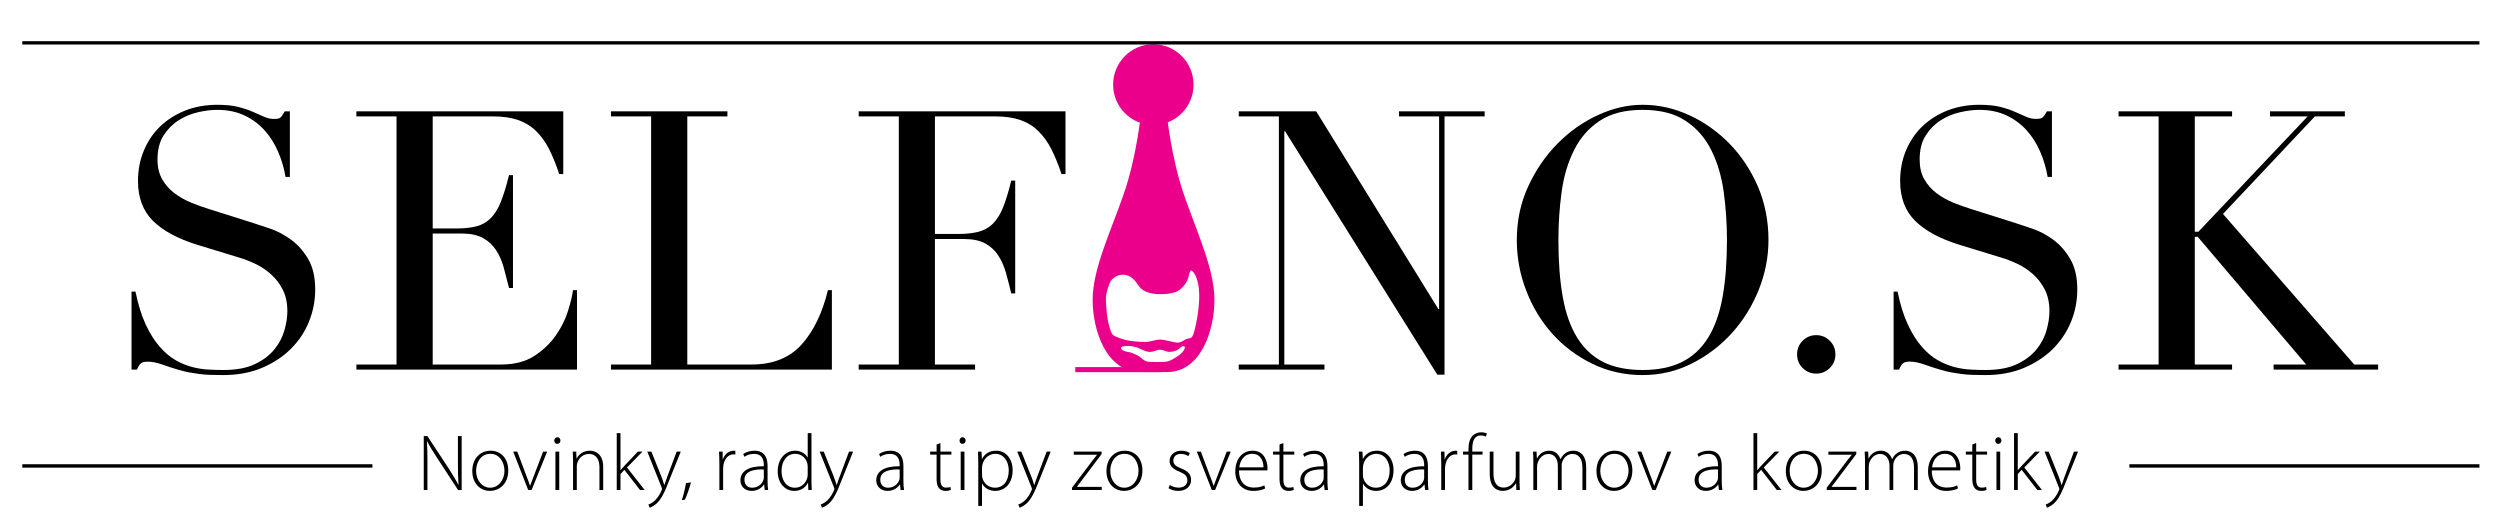 <svg xmlns="http://www.w3.org/2000/svg" viewBox="0 0 360 75" width="360" height="75">
	<style>
		tspan { white-space:pre }
		.shp0 { fill: #000000 } 
		.shp1 { fill: #eb008c } 
	</style>
	<g id="Layer">
		<path id="Layer" class="shp0" d="M18.94 41.99L19.51 41.99C19.89 43.87 20.39 45.46 20.99 46.75C21.6 48.04 22.27 49.1 23 49.93C23.73 50.77 24.49 51.41 25.29 51.87C26.09 52.32 26.89 52.65 27.71 52.86C28.53 53.07 29.31 53.19 30.05 53.22C30.8 53.26 31.5 53.28 32.16 53.28C34 53.28 35.51 53 36.69 52.44C37.87 51.88 38.81 51.18 39.5 50.32C40.2 49.47 40.68 48.55 40.96 47.56C41.24 46.56 41.38 45.65 41.38 44.81C41.38 43.59 41.15 42.55 40.7 41.68C40.25 40.81 39.68 40.07 38.98 39.46C38.29 38.85 37.53 38.35 36.72 37.97C35.9 37.59 35.13 37.29 34.4 37.08L28.41 35.25C25.6 34.38 23.47 33.23 22.03 31.81C20.59 30.38 19.87 28.46 19.87 26.06C19.87 24.49 20.15 23.04 20.71 21.7C21.26 20.36 22.04 19.2 23.05 18.22C24.06 17.25 25.26 16.48 26.67 15.92C28.07 15.37 29.61 15.09 31.28 15.09C32.49 15.09 33.51 15.19 34.32 15.4C35.14 15.61 35.84 15.85 36.43 16.11C37.02 16.37 37.55 16.6 38.02 16.81C38.49 17.02 38.97 17.13 39.45 17.13C39.9 17.13 40.21 17.07 40.36 16.94C40.52 16.82 40.74 16.52 41.01 16.03L41.74 16.03L41.74 25.48L41.12 25.48C40.91 24.23 40.55 23.02 40.05 21.85C39.55 20.69 38.9 19.66 38.1 18.77C37.3 17.88 36.34 17.17 35.21 16.63C34.08 16.09 32.77 15.82 31.28 15.82C30.44 15.82 29.52 15.93 28.52 16.16C27.51 16.39 26.57 16.78 25.71 17.33C24.84 17.89 24.12 18.62 23.54 19.53C22.97 20.43 22.68 21.58 22.68 22.98C22.68 24.09 22.91 25.04 23.36 25.82C23.81 26.61 24.39 27.27 25.11 27.81C25.82 28.35 26.62 28.8 27.5 29.17C28.39 29.53 29.28 29.86 30.18 30.13L36.48 32.12C37.14 32.33 37.98 32.61 38.98 32.95C39.99 33.3 40.97 33.83 41.92 34.52C42.88 35.22 43.69 36.14 44.37 37.29C45.05 38.44 45.39 39.9 45.39 41.68C45.39 43.32 45.08 44.87 44.48 46.35C43.87 47.84 42.99 49.14 41.85 50.27C40.7 51.4 39.31 52.31 37.68 52.99C36.05 53.67 34.21 54.01 32.16 54.01C31.43 54.01 30.79 54 30.24 53.98C29.68 53.96 29.16 53.92 28.67 53.85C28.19 53.78 27.7 53.7 27.21 53.62C26.73 53.53 26.19 53.4 25.6 53.22C24.91 53.02 24.16 52.77 23.36 52.49C22.56 52.21 21.87 52.08 21.28 52.08C20.76 52.08 20.4 52.18 20.21 52.39C20.02 52.6 19.86 52.88 19.72 53.22L18.94 53.22L18.94 41.99L18.94 41.99Z" />
		<path id="Layer" class="shp0" d="M51.32 52.49L57.1 52.49L57.1 16.76L51.32 16.76L51.32 16.03L81.11 16.03L81.11 25.07L80.53 25.07C80.08 23.71 79.6 22.52 79.08 21.49C78.56 20.46 77.93 19.59 77.2 18.88C76.47 18.16 75.6 17.63 74.6 17.28C73.59 16.93 72.38 16.76 70.95 16.76L62.31 16.76L62.31 32.9L65.69 32.9C66.84 32.9 67.81 32.8 68.61 32.59C69.41 32.38 70.09 31.99 70.67 31.41C71.24 30.84 71.73 30.06 72.12 29.06C72.52 28.07 72.91 26.79 73.3 25.22L73.87 25.22L73.87 41.47L73.3 41.47C73.05 40.46 72.8 39.49 72.54 38.54C72.28 37.6 71.92 36.77 71.45 36.04C70.98 35.31 70.35 34.72 69.57 34.29C68.79 33.85 67.78 33.63 66.53 33.63L62.31 33.63L62.31 52.49L72.15 52.49C74.06 52.49 75.65 52.08 76.92 51.27C78.18 50.45 79.21 49.47 80.01 48.34C80.81 47.21 81.4 46.03 81.78 44.81C82.17 43.59 82.41 42.59 82.51 41.78L83.09 41.78L83.09 53.22L51.32 53.22L51.32 52.49Z" />
		<path id="Layer" class="shp0" d="M87.98 52.49L93.76 52.49L93.76 16.76L87.98 16.76L87.98 16.03L104.75 16.03L104.75 16.76L98.97 16.76L98.97 52.49L108.23 52.49C111.29 52.49 113.68 51.54 115.42 49.62C117.15 47.7 118.42 45.09 119.22 41.78L119.79 41.78L119.79 53.22L87.98 53.22L87.98 52.49Z" />
		<path id="Layer" class="shp0" d="M123.65 52.49L129.43 52.49L129.43 16.76L123.65 16.76L123.65 16.03L153.43 16.03L153.43 25.07L152.86 25.07C152.41 23.71 151.92 22.52 151.4 21.49C150.88 20.46 150.25 19.59 149.52 18.88C148.8 18.16 147.93 17.63 146.92 17.28C145.91 16.93 144.7 16.76 143.28 16.76L134.63 16.76L134.63 33.69L138.02 33.69C139.16 33.69 140.13 33.58 140.93 33.37C141.73 33.16 142.42 32.77 142.99 32.2C143.56 31.62 144.05 30.84 144.45 29.85C144.85 28.85 145.24 27.57 145.62 26.01L146.19 26.01L146.19 42.25L145.62 42.25C145.38 41.24 145.13 40.27 144.87 39.33C144.6 38.39 144.24 37.55 143.77 36.82C143.3 36.09 142.68 35.51 141.9 35.07C141.12 34.64 140.1 34.42 138.85 34.42L134.63 34.42L134.63 52.49L140.41 52.49L140.41 53.22L123.65 53.22L123.65 52.49L123.65 52.49Z" />
	</g>
	<g id="Layer">
		<path id="Layer" class="shp0" d="M178.38 52.49L184.16 52.49L184.16 16.76L178.38 16.76L178.38 16.03L189.53 16.03L207.12 44.5L207.23 44.5L207.23 16.76L201.45 16.76L201.45 16.03L213.79 16.03L213.79 16.76L208.01 16.76L208.01 53.95L206.97 53.95L185.05 18.9L184.94 18.9L184.94 52.49L190.72 52.49L190.72 53.22L178.38 53.22L178.38 52.49L178.38 52.49Z" />
		<path id="Layer" fill-rule="evenodd" class="shp0" d="M218.42 34.57C218.42 31.79 218.97 29.21 220.06 26.84C221.16 24.47 222.56 22.42 224.28 20.68C226 18.94 227.93 17.57 230.09 16.58C232.24 15.58 234.39 15.09 236.54 15.09C238.83 15.09 241.06 15.58 243.23 16.58C245.4 17.57 247.34 18.94 249.04 20.68C250.74 22.42 252.1 24.47 253.13 26.84C254.15 29.21 254.66 31.79 254.66 34.57C254.66 37.01 254.19 39.4 253.26 41.73C252.32 44.06 251.04 46.14 249.4 47.95C247.77 49.76 245.85 51.22 243.65 52.33C241.45 53.45 239.08 54.01 236.54 54.01C233.94 54.01 231.53 53.47 229.31 52.39C227.08 51.31 225.17 49.87 223.55 48.08C221.94 46.28 220.68 44.21 219.78 41.86C218.87 39.51 218.42 37.08 218.42 34.57ZM224.41 34.57C224.41 37.71 224.62 40.44 225.04 42.77C225.45 45.11 226.15 47.06 227.12 48.63C228.09 50.19 229.34 51.36 230.87 52.13C232.39 52.89 234.29 53.28 236.54 53.28C238.76 53.28 240.65 52.89 242.19 52.13C243.74 51.36 245 50.19 245.97 48.63C246.94 47.06 247.63 45.11 248.05 42.77C248.47 40.44 248.68 37.71 248.68 34.57C248.68 32.17 248.52 29.85 248.21 27.6C247.89 25.35 247.3 23.35 246.41 21.59C245.53 19.83 244.29 18.43 242.71 17.39C241.13 16.34 239.08 15.82 236.54 15.82C234.01 15.82 231.95 16.34 230.37 17.39C228.79 18.43 227.56 19.83 226.68 21.59C225.79 23.35 225.19 25.35 224.88 27.6C224.57 29.85 224.41 32.17 224.41 34.57Z" />
		<path id="Layer" class="shp0" d="M258.78 51.03C258.78 50.26 259.04 49.61 259.58 49.07C260.12 48.53 260.77 48.26 261.54 48.26C262.3 48.26 262.95 48.53 263.49 49.07C264.03 49.61 264.3 50.26 264.3 51.03C264.3 51.8 264.03 52.45 263.49 52.99C262.95 53.53 262.3 53.8 261.54 53.8C260.77 53.8 260.12 53.53 259.58 52.99C259.04 52.45 258.78 51.8 258.78 51.03Z" />
		<path id="Layer" class="shp0" d="M272.68 41.99L273.25 41.99C273.63 43.87 274.13 45.46 274.74 46.75C275.34 48.03 276.01 49.1 276.74 49.93C277.47 50.77 278.23 51.41 279.03 51.86C279.83 52.32 280.64 52.65 281.45 52.86C282.27 53.07 283.05 53.19 283.8 53.22C284.54 53.26 285.24 53.28 285.9 53.28C287.74 53.28 289.25 53 290.43 52.44C291.61 51.88 292.55 51.18 293.25 50.32C293.94 49.47 294.43 48.55 294.7 47.55C294.98 46.56 295.12 45.65 295.12 44.81C295.12 43.59 294.89 42.55 294.44 41.68C293.99 40.81 293.42 40.07 292.73 39.46C292.03 38.85 291.28 38.35 290.46 37.97C289.64 37.59 288.87 37.29 288.14 37.08L282.16 35.25C279.34 34.38 277.22 33.23 275.78 31.8C274.34 30.38 273.62 28.46 273.62 26.06C273.62 24.49 273.89 23.04 274.45 21.7C275 20.36 275.79 19.2 276.79 18.22C277.8 17.25 279 16.48 280.41 15.92C281.82 15.37 283.35 15.09 285.02 15.09C286.23 15.09 287.25 15.19 288.07 15.4C288.88 15.61 289.58 15.84 290.17 16.11C290.76 16.37 291.29 16.6 291.76 16.81C292.23 17.02 292.71 17.12 293.19 17.12C293.64 17.12 293.95 17.06 294.11 16.94C294.26 16.82 294.48 16.52 294.76 16.03L295.48 16.03L295.48 25.48L294.86 25.48C294.65 24.23 294.3 23.02 293.79 21.85C293.29 20.69 292.64 19.66 291.84 18.77C291.04 17.88 290.08 17.17 288.95 16.63C287.82 16.09 286.51 15.82 285.02 15.82C284.19 15.82 283.27 15.93 282.26 16.16C281.25 16.39 280.31 16.78 279.45 17.33C278.58 17.89 277.86 18.62 277.29 19.53C276.71 20.43 276.43 21.58 276.43 22.98C276.43 24.09 276.65 25.04 277.1 25.82C277.56 26.61 278.14 27.27 278.85 27.81C279.56 28.35 280.36 28.8 281.24 29.17C282.13 29.53 283.02 29.85 283.93 30.13L290.23 32.12C290.88 32.33 291.72 32.61 292.73 32.95C293.73 33.3 294.71 33.82 295.67 34.52C296.62 35.22 297.44 36.14 298.11 37.29C298.79 38.44 299.13 39.9 299.13 41.68C299.13 43.32 298.83 44.87 298.22 46.35C297.61 47.83 296.73 49.14 295.59 50.27C294.44 51.4 293.05 52.31 291.42 52.99C289.79 53.67 287.95 54.01 285.9 54.01C285.18 54.01 284.53 54 283.98 53.98C283.42 53.96 282.9 53.92 282.42 53.85C281.93 53.78 281.44 53.7 280.96 53.62C280.47 53.53 279.93 53.4 279.34 53.22C278.65 53.01 277.9 52.77 277.1 52.49C276.31 52.21 275.61 52.07 275.02 52.07C274.5 52.07 274.14 52.18 273.95 52.39C273.76 52.6 273.6 52.88 273.46 53.22L272.68 53.22L272.68 41.99L272.68 41.99Z" />
		<path id="Layer" class="shp0" d="M305.07 52.49L310.84 52.49L310.84 16.76L305.07 16.76L305.07 16.03L321.42 16.03L321.42 16.76L316.05 16.76L316.05 33.37L316.57 33.37L332.3 16.76L326.88 16.76L326.88 16.03L337.66 16.03L337.66 16.76L333.34 16.76L320.11 30.81L339.01 52.49L342.45 52.49L342.45 53.22L327.4 53.22L327.4 52.49L332.09 52.49L316.47 34.1L316.05 34.1L316.05 52.49L321.42 52.49L321.42 53.22L305.07 53.22L305.07 52.49L305.07 52.49Z" />
	</g>
	<path id="Layer" class="shp1" d="M154.84 52.86L167.18 52.86L167.18 53.59L154.84 53.59L154.84 52.86Z" />
	<g id="Layer">
		<path id="Layer" class="shp0" d="M61.02 70.56L61.02 62.79L61.54 62.79L64.56 67.38C65.18 68.35 65.63 69.08 66.01 69.83L66.03 69.81C65.95 68.76 65.94 67.88 65.94 66.65L65.94 62.79L66.48 62.79L66.48 70.56L65.96 70.56L63.01 66.04C62.43 65.14 61.9 64.32 61.5 63.53L61.48 63.54C61.54 64.5 61.55 65.34 61.55 66.63L61.55 70.56L61.02 70.56L61.02 70.56Z" />
		<path id="Layer" fill-rule="evenodd" class="shp0" d="M73.19 67.74C73.19 69.81 71.77 70.69 70.54 70.69C69.12 70.69 68.01 69.57 68.01 67.84C68.01 65.94 69.25 64.9 70.62 64.9C72.15 64.9 73.19 66.04 73.19 67.74ZM68.56 67.81C68.56 69.19 69.45 70.23 70.58 70.23C71.73 70.23 72.64 69.19 72.64 67.77C72.64 66.76 72.06 65.35 70.61 65.35C69.21 65.35 68.56 66.62 68.56 67.81Z" />
		<path id="Layer" class="shp0" d="M74.49 65.03L75.78 68.46C75.99 69.01 76.17 69.48 76.32 69.94L76.34 69.94C76.5 69.48 76.7 68.99 76.9 68.46L78.21 65.03L78.79 65.03L76.55 70.56L76.06 70.56L73.9 65.03L74.49 65.03Z" />
		<path id="Layer" class="shp0" d="M80.7 63.44C80.7 63.7 80.53 63.92 80.24 63.92C79.98 63.92 79.81 63.7 79.81 63.44C79.81 63.19 80.01 62.96 80.26 62.96C80.53 62.96 80.7 63.18 80.7 63.44ZM79.98 70.56L79.98 65.03L80.53 65.03L80.53 70.56L79.98 70.56L79.98 70.56Z" />
		<path id="Layer" class="shp0" d="M82.52 66.35C82.52 65.84 82.49 65.46 82.47 65.03L82.98 65.03L83.02 66.03L83.04 66.03C83.34 65.41 84.03 64.9 84.94 64.9C85.47 64.9 86.86 65.16 86.86 67.24L86.86 70.56L86.32 70.56L86.32 67.29C86.32 66.28 85.93 65.37 84.79 65.37C84.01 65.37 83.35 65.93 83.14 66.64C83.09 66.78 83.06 66.96 83.06 67.14L83.06 70.56L82.52 70.56L82.52 66.35L82.52 66.35Z" />
		<path id="Layer" class="shp0" d="M89.35 67.69L89.37 67.69C89.51 67.52 89.74 67.26 89.91 67.08L91.85 65.03L92.52 65.03L90.29 67.32L92.83 70.56L92.16 70.56L89.91 67.66L89.35 68.26L89.35 70.56L88.81 70.56L88.81 62.37L89.35 62.37L89.35 67.69L89.35 67.69Z" />
		<path id="Layer" class="shp0" d="M93.8 65.03L95.25 68.65C95.4 69.04 95.55 69.48 95.65 69.84L95.67 69.84C95.79 69.49 95.93 69.06 96.1 68.61L97.44 65.03L98.03 65.03L96.37 69.16C95.71 70.88 95.24 71.9 94.51 72.54C94.07 72.91 93.68 73.07 93.54 73.11L93.37 72.65C93.65 72.55 94.02 72.35 94.34 72.04C94.61 71.76 94.98 71.3 95.26 70.64C95.3 70.52 95.33 70.46 95.33 70.4C95.33 70.34 95.3 70.28 95.26 70.16L93.21 65.03L93.8 65.03L93.8 65.03Z" />
		<path id="Layer" class="shp0" d="M98.18 72.02C98.36 71.53 98.67 70.29 98.78 69.57L99.5 69.46C99.29 70.32 98.8 71.64 98.62 71.96L98.18 72.02Z" />
		<path id="Layer" class="shp0" d="M103.59 66.69C103.59 66.13 103.56 65.56 103.54 65.03L104.05 65.03L104.07 66.15L104.09 66.15C104.33 65.45 104.91 64.9 105.67 64.9C105.74 64.9 105.82 64.91 105.89 64.92L105.89 65.45C105.8 65.43 105.72 65.43 105.62 65.43C104.86 65.43 104.32 66.09 104.17 66.98C104.15 67.14 104.13 67.32 104.13 67.51L104.13 70.56L103.59 70.56L103.59 66.69Z" />
		<path id="Layer" fill-rule="evenodd" class="shp0" d="M110.61 70.56L110.12 70.56L110.04 69.77L110 69.77C109.74 70.19 109.13 70.69 108.24 70.69C107.14 70.69 106.62 69.91 106.62 69.17C106.62 67.89 107.75 67.11 109.99 67.14L109.99 67C109.99 66.44 109.89 65.35 108.58 65.36C108.09 65.36 107.59 65.49 107.2 65.78L107.02 65.37C107.52 65.04 108.14 64.9 108.63 64.9C110.23 64.9 110.53 66.1 110.53 67.09L110.53 69.25C110.53 69.69 110.55 70.14 110.61 70.56ZM109.99 67.6C108.78 67.56 107.2 67.75 107.2 69.08C107.2 69.87 107.73 70.23 108.3 70.23C109.22 70.23 109.74 69.66 109.93 69.12C109.97 69.01 109.99 68.89 109.99 68.79L109.99 67.6L109.99 67.6Z" />
		<path id="Layer" fill-rule="evenodd" class="shp0" d="M116.85 69.27C116.85 69.69 116.87 70.17 116.89 70.56L116.4 70.56L116.36 69.51L116.34 69.51C116.05 70.13 115.4 70.69 114.37 70.69C113.02 70.69 111.99 69.55 111.99 67.9C111.98 66.05 113.12 64.9 114.48 64.9C115.43 64.9 116.03 65.4 116.28 65.87L116.31 65.87L116.31 62.37L116.85 62.37L116.85 69.27ZM116.31 67.22C116.31 67.07 116.28 66.86 116.25 66.71C116.05 65.97 115.41 65.35 114.51 65.35C113.3 65.35 112.54 66.4 112.54 67.84C112.54 69.09 113.17 70.23 114.48 70.23C115.27 70.23 116.01 69.71 116.25 68.79C116.28 68.64 116.31 68.5 116.31 68.33L116.31 67.22Z" />
		<path id="Layer" class="shp0" d="M118.62 65.03L120.07 68.65C120.22 69.04 120.36 69.48 120.47 69.84L120.49 69.84C120.61 69.49 120.74 69.06 120.92 68.61L122.26 65.03L122.85 65.03L121.19 69.16C120.53 70.88 120.05 71.9 119.33 72.54C118.89 72.91 118.5 73.07 118.36 73.11L118.19 72.65C118.47 72.55 118.84 72.35 119.16 72.04C119.43 71.76 119.8 71.3 120.08 70.64C120.12 70.52 120.15 70.46 120.15 70.4C120.15 70.34 120.12 70.28 120.08 70.16L118.03 65.03L118.62 65.03L118.62 65.03Z" />
		<path id="Layer" fill-rule="evenodd" class="shp0" d="M130.18 70.56L129.68 70.56L129.6 69.77L129.57 69.77C129.3 70.19 128.69 70.69 127.81 70.69C126.7 70.69 126.18 69.91 126.18 69.17C126.18 67.89 127.31 67.11 129.55 67.14L129.55 67C129.55 66.44 129.45 65.35 128.14 65.36C127.66 65.36 127.15 65.49 126.76 65.78L126.59 65.37C127.08 65.04 127.7 64.9 128.2 64.9C129.8 64.9 130.09 66.1 130.09 67.09L130.09 69.25C130.09 69.69 130.12 70.14 130.18 70.56ZM129.55 67.6C128.35 67.56 126.76 67.75 126.76 69.08C126.76 69.87 127.29 70.23 127.86 70.23C128.78 70.23 129.3 69.66 129.5 69.12C129.53 69.01 129.55 68.89 129.55 68.79L129.55 67.6L129.55 67.6Z" />
		<path id="Layer" class="shp0" d="M135.42 63.8L135.42 65.03L137 65.03L137 65.46L135.42 65.46L135.42 69.06C135.42 69.77 135.64 70.22 136.22 70.22C136.51 70.22 136.72 70.17 136.86 70.13L136.93 70.55C136.74 70.63 136.49 70.69 136.16 70.69C135.75 70.69 135.42 70.55 135.21 70.29C134.96 70 134.87 69.54 134.87 68.97L134.87 65.46L133.94 65.46L133.94 65.03L134.87 65.03L134.87 64.01L135.42 63.8Z" />
		<path id="Layer" class="shp0" d="M139.05 63.44C139.05 63.7 138.88 63.92 138.59 63.92C138.34 63.92 138.17 63.7 138.17 63.44C138.17 63.19 138.36 62.96 138.62 62.96C138.88 62.96 139.05 63.18 139.05 63.44ZM138.34 70.56L138.34 65.03L138.88 65.03L138.88 70.56L138.34 70.56L138.34 70.56Z" />
		<path id="Layer" fill-rule="evenodd" class="shp0" d="M140.87 66.79C140.87 66.1 140.85 65.55 140.83 65.03L141.34 65.03L141.39 66.08L141.41 66.08C141.8 65.34 142.48 64.9 143.45 64.9C144.86 64.9 145.82 66.08 145.82 67.7C145.82 69.69 144.64 70.69 143.31 70.69C142.52 70.69 141.81 70.33 141.43 69.66L141.41 69.66L141.41 72.85L140.87 72.85L140.87 66.79ZM141.41 68.38C141.41 68.53 141.44 68.68 141.46 68.82C141.69 69.68 142.42 70.23 143.28 70.23C144.54 70.23 145.26 69.2 145.26 67.73C145.26 66.48 144.57 65.35 143.32 65.35C142.52 65.35 141.73 65.91 141.49 66.83C141.46 66.98 141.41 67.15 141.41 67.3L141.41 68.38Z" />
		<path id="Layer" class="shp0" d="M147.07 65.03L148.52 68.65C148.67 69.04 148.82 69.48 148.92 69.84L148.95 69.84C149.06 69.49 149.2 69.06 149.37 68.61L150.72 65.03L151.3 65.03L149.65 69.16C148.98 70.88 148.51 71.9 147.78 72.54C147.35 72.91 146.96 73.07 146.82 73.11L146.64 72.65C146.92 72.55 147.29 72.35 147.61 72.04C147.89 71.76 148.25 71.3 148.53 70.64C148.58 70.52 148.6 70.46 148.6 70.4C148.6 70.34 148.58 70.28 148.53 70.16L146.48 65.03L147.07 65.03L147.07 65.03Z" />
		<path id="Layer" class="shp0" d="M154.37 70.23L157.34 66.29C157.55 66.03 157.75 65.78 157.97 65.5L157.97 65.48L154.62 65.48L154.62 65.03L158.64 65.03L158.63 65.39L155.66 69.32C155.47 69.58 155.27 69.83 155.08 70.09L155.08 70.11L158.65 70.11L158.65 70.56L154.37 70.56L154.37 70.23L154.37 70.23Z" />
		<path id="Layer" fill-rule="evenodd" class="shp0" d="M164.51 67.74C164.51 69.81 163.09 70.69 161.86 70.69C160.43 70.69 159.33 69.57 159.33 67.84C159.33 65.94 160.57 64.9 161.94 64.9C163.47 64.9 164.51 66.04 164.51 67.74ZM159.88 67.81C159.88 69.19 160.77 70.23 161.89 70.23C163.05 70.23 163.95 69.19 163.95 67.77C163.95 66.76 163.38 65.35 161.93 65.35C160.53 65.35 159.88 66.62 159.88 67.81Z" />
		<path id="Layer" class="shp0" d="M168.45 69.84C168.75 70.02 169.2 70.22 169.69 70.22C170.57 70.22 170.98 69.74 170.98 69.17C170.98 68.56 170.61 68.23 169.82 67.91C168.91 67.56 168.42 67.07 168.42 66.4C168.42 65.6 169.04 64.9 170.12 64.9C170.62 64.9 171.05 65.05 171.34 65.24L171.12 65.69C170.93 65.56 170.58 65.36 170.03 65.36C169.32 65.36 168.96 65.81 168.96 66.32C168.96 66.89 169.35 67.15 170.1 67.46C170.99 67.81 171.52 68.26 171.52 69.1C171.52 70.04 170.79 70.69 169.66 70.69C169.12 70.69 168.62 70.53 168.26 70.3L168.45 69.84Z" />
		<path id="Layer" class="shp0" d="M172.92 65.03L174.21 68.46C174.43 69.01 174.6 69.48 174.75 69.94L174.78 69.94C174.94 69.48 175.13 68.99 175.34 68.46L176.65 65.03L177.23 65.03L174.98 70.56L174.5 70.56L172.34 65.03L172.92 65.03Z" />
		<path id="Layer" fill-rule="evenodd" class="shp0" d="M178.42 67.74C178.42 69.51 179.39 70.21 180.53 70.21C181.33 70.21 181.75 70.05 182.06 69.89L182.19 70.33C181.99 70.45 181.42 70.69 180.46 70.69C178.87 70.69 177.88 69.53 177.88 67.9C177.88 66.05 178.94 64.9 180.37 64.9C182.17 64.9 182.52 66.61 182.52 67.4C182.52 67.55 182.52 67.64 182.49 67.74L178.42 67.74L178.42 67.74ZM181.94 67.3C181.95 66.53 181.63 65.35 180.3 65.35C179.08 65.35 178.55 66.44 178.46 67.3L181.94 67.3Z" />
		<path id="Layer" class="shp0" d="M184.81 63.8L184.81 65.03L186.38 65.03L186.38 65.46L184.81 65.46L184.81 69.06C184.81 69.77 185.02 70.22 185.61 70.22C185.9 70.22 186.1 70.17 186.24 70.13L186.31 70.55C186.13 70.63 185.87 70.69 185.54 70.69C185.14 70.69 184.81 70.55 184.6 70.29C184.35 70 184.25 69.54 184.25 68.97L184.25 65.46L183.32 65.46L183.32 65.03L184.25 65.03L184.25 64.01L184.81 63.8Z" />
		<path id="Layer" fill-rule="evenodd" class="shp0" d="M191.23 70.56L190.74 70.56L190.66 69.77L190.62 69.77C190.36 70.19 189.75 70.69 188.87 70.69C187.76 70.69 187.24 69.91 187.24 69.17C187.24 67.89 188.37 67.11 190.61 67.14L190.61 67C190.61 66.44 190.51 65.35 189.2 65.36C188.72 65.36 188.21 65.49 187.82 65.78L187.65 65.37C188.14 65.04 188.76 64.9 189.26 64.9C190.85 64.9 191.15 66.1 191.15 67.09L191.15 69.25C191.15 69.69 191.18 70.14 191.23 70.56ZM187.82 69.08C187.82 69.87 188.35 70.23 188.92 70.23C189.84 70.23 190.36 69.66 190.56 69.12C190.59 69.01 190.61 68.89 190.61 68.79L190.61 67.6C189.41 67.56 187.82 67.75 187.82 69.08Z" />
		<path id="Layer" fill-rule="evenodd" class="shp0" d="M195.72 66.79C195.72 66.1 195.7 65.55 195.67 65.03L196.19 65.03L196.24 66.08L196.26 66.08C196.65 65.34 197.33 64.9 198.3 64.9C199.71 64.9 200.67 66.08 200.67 67.7C200.67 69.69 199.49 70.69 198.16 70.69C197.36 70.69 196.66 70.33 196.28 69.66L196.26 69.66L196.26 72.85L195.72 72.85L195.72 66.79ZM196.26 68.38C196.26 68.53 196.28 68.68 196.31 68.82C196.54 69.68 197.27 70.23 198.12 70.23C199.39 70.23 200.11 69.2 200.11 67.73C200.11 66.48 199.42 65.35 198.17 65.35C197.36 65.35 196.58 65.91 196.34 66.83C196.31 66.98 196.26 67.15 196.26 67.3L196.26 68.38L196.26 68.38Z" />
		<path id="Layer" fill-rule="evenodd" class="shp0" d="M205.7 70.56L205.21 70.56L205.13 69.77L205.09 69.77C204.83 70.19 204.22 70.69 203.33 70.69C202.23 70.69 201.71 69.91 201.71 69.17C201.71 67.89 202.84 67.11 205.08 67.14L205.08 67C205.08 66.44 204.98 65.35 203.67 65.36C203.18 65.36 202.68 65.49 202.29 65.78L202.11 65.37C202.61 65.04 203.23 64.9 203.72 64.9C205.32 64.9 205.62 66.1 205.62 67.09L205.62 69.25C205.62 69.69 205.65 70.14 205.7 70.56ZM202.29 69.08C202.29 69.87 202.82 70.23 203.39 70.23C204.31 70.23 204.83 69.66 205.02 69.12C205.06 69.01 205.08 68.89 205.08 68.79L205.08 67.6C203.87 67.56 202.29 67.75 202.29 69.08Z" />
		<path id="Layer" class="shp0" d="M207.54 66.69C207.54 66.13 207.52 65.56 207.5 65.03L208 65.03L208.03 66.15L208.05 66.15C208.29 65.45 208.87 64.9 209.62 64.9C209.69 64.9 209.77 64.91 209.84 64.92L209.84 65.45C209.76 65.43 209.68 65.43 209.58 65.43C208.82 65.43 208.28 66.09 208.13 66.98C208.11 67.14 208.08 67.32 208.08 67.51L208.08 70.56L207.54 70.56L207.54 66.69L207.54 66.69Z" />
		<path id="Layer" class="shp0" d="M211.46 70.56L211.46 65.46L210.67 65.46L210.67 65.03L211.46 65.03L211.46 64.73C211.46 63.87 211.63 63.18 212.07 62.73C212.41 62.4 212.87 62.25 213.29 62.25C213.65 62.25 213.96 62.34 214.12 62.43L213.95 62.87C213.8 62.79 213.58 62.71 213.25 62.71C212.22 62.71 212.01 63.65 212.01 64.71L212.01 65.03L213.49 65.03L213.49 65.46L212.01 65.46L212.01 70.56L211.46 70.56L211.46 70.56Z" />
		<path id="Layer" class="shp0" d="M218.81 69.21C218.81 69.7 218.84 70.14 218.86 70.56L218.35 70.56L218.32 69.58L218.3 69.58C218.02 70.09 217.39 70.69 216.4 70.69C215.7 70.69 214.52 70.34 214.52 68.24L214.52 65.03L215.06 65.03L215.06 68.14C215.06 69.34 215.44 70.21 216.54 70.21C217.34 70.21 217.93 69.64 218.16 69.09C218.22 68.91 218.27 68.69 218.27 68.48L218.27 65.03L218.81 65.03L218.81 69.21L218.81 69.21Z" />
		<path id="Layer" class="shp0" d="M220.8 66.35C220.8 65.84 220.78 65.46 220.76 65.03L221.26 65.03L221.31 66.01L221.33 66.01C221.68 65.37 222.21 64.9 223.12 64.9C223.89 64.9 224.47 65.41 224.7 66.11L224.73 66.11C224.89 65.78 225.08 65.53 225.29 65.36C225.65 65.06 226.03 64.9 226.61 64.9C227.15 64.9 228.41 65.2 228.41 67.3L228.41 70.56L227.87 70.56L227.87 67.36C227.87 66.11 227.38 65.37 226.43 65.37C225.74 65.37 225.19 65.88 224.98 66.47C224.92 66.63 224.88 66.81 224.88 67.01L224.88 70.56L224.33 70.56L224.33 67.1C224.33 66.1 223.85 65.37 222.97 65.37C222.22 65.37 221.64 65.97 221.44 66.62C221.38 66.77 221.34 66.96 221.34 67.15L221.34 70.56L220.8 70.56L220.8 66.35L220.8 66.35Z" />
		<path id="Layer" fill-rule="evenodd" class="shp0" d="M235.06 67.74C235.06 69.81 233.65 70.69 232.42 70.69C230.99 70.69 229.89 69.57 229.89 67.84C229.89 65.94 231.13 64.9 232.5 64.9C234.03 64.9 235.06 66.04 235.06 67.74ZM230.44 67.81C230.44 69.19 231.33 70.23 232.45 70.23C233.6 70.23 234.51 69.19 234.51 67.77C234.51 66.76 233.94 65.35 232.49 65.35C231.09 65.35 230.44 66.62 230.44 67.81Z" />
		<path id="Layer" class="shp0" d="M236.36 65.03L237.65 68.46C237.87 69.01 238.04 69.48 238.19 69.94L238.22 69.94C238.38 69.48 238.57 68.99 238.78 68.46L240.09 65.03L240.67 65.03L238.42 70.56L237.94 70.56L235.78 65.03L236.36 65.03Z" />
		<path id="Layer" fill-rule="evenodd" class="shp0" d="M247.93 69.25C247.93 69.69 247.96 70.14 248.02 70.56L247.52 70.56L247.44 69.77L247.41 69.77C247.14 70.19 246.53 70.69 245.65 70.69C244.54 70.69 244.02 69.91 244.02 69.17C244.02 67.89 245.15 67.11 247.39 67.14L247.39 67C247.39 66.44 247.29 65.35 245.98 65.36C245.5 65.36 244.99 65.49 244.6 65.78L244.43 65.37C244.92 65.04 245.54 64.9 246.04 64.9C247.64 64.9 247.93 66.1 247.93 67.09L247.93 69.25ZM247.39 67.6C246.19 67.56 244.6 67.75 244.6 69.08C244.6 69.87 245.13 70.23 245.7 70.23C246.62 70.23 247.14 69.66 247.34 69.12C247.37 69.01 247.39 68.89 247.39 68.79L247.39 67.6Z" />
		<path id="Layer" class="shp0" d="M253.04 67.69L253.06 67.69C253.2 67.52 253.43 67.26 253.6 67.08L255.55 65.03L256.22 65.03L253.98 67.32L256.53 70.56L255.86 70.56L253.6 67.66L253.04 68.26L253.04 70.56L252.5 70.56L252.5 62.37L253.04 62.37L253.04 67.69Z" />
		<path id="Layer" fill-rule="evenodd" class="shp0" d="M262.33 67.74C262.33 69.81 260.92 70.69 259.69 70.69C258.26 70.69 257.16 69.57 257.16 67.84C257.16 65.94 258.4 64.9 259.77 64.9C261.3 64.9 262.33 66.04 262.33 67.74ZM257.71 67.81C257.71 69.19 258.6 70.23 259.72 70.23C260.87 70.23 261.78 69.19 261.78 67.77C261.78 66.76 261.21 65.35 259.76 65.35C258.35 65.35 257.71 66.62 257.71 67.81Z" />
		<path id="Layer" class="shp0" d="M263.05 70.23L266.01 66.29C266.22 66.03 266.43 65.78 266.65 65.5L266.65 65.48L263.29 65.48L263.29 65.03L267.31 65.03L267.3 65.39L264.34 69.32C264.14 69.58 263.94 69.83 263.75 70.09L263.75 70.11L267.33 70.11L267.33 70.56L263.05 70.56L263.05 70.23Z" />
		<path id="Layer" class="shp0" d="M268.56 66.35C268.56 65.84 268.53 65.46 268.51 65.03L269.02 65.03L269.06 66.01L269.09 66.01C269.43 65.37 269.96 64.9 270.87 64.9C271.64 64.9 272.22 65.41 272.45 66.11L272.48 66.11C272.64 65.78 272.83 65.53 273.04 65.36C273.4 65.06 273.78 64.9 274.36 64.9C274.9 64.9 276.16 65.2 276.16 67.3L276.16 70.56L275.62 70.56L275.62 67.36C275.62 66.11 275.13 65.37 274.18 65.37C273.49 65.37 272.94 65.88 272.73 66.47C272.67 66.63 272.63 66.81 272.63 67.01L272.63 70.56L272.09 70.56L272.09 67.1C272.09 66.1 271.6 65.37 270.72 65.37C269.97 65.37 269.4 65.97 269.19 66.62C269.13 66.77 269.1 66.96 269.1 67.15L269.1 70.56L268.56 70.56L268.56 66.35L268.56 66.35Z" />
		<path id="Layer" fill-rule="evenodd" class="shp0" d="M278.18 67.74C278.18 69.51 279.15 70.21 280.29 70.21C281.09 70.21 281.51 70.05 281.82 69.89L281.95 70.33C281.75 70.45 281.18 70.69 280.22 70.69C278.63 70.69 277.64 69.53 277.64 67.9C277.64 66.05 278.7 64.9 280.13 64.9C281.93 64.9 282.28 66.61 282.28 67.4C282.28 67.55 282.28 67.64 282.25 67.74L278.18 67.74L278.18 67.74ZM281.7 67.3C281.71 66.53 281.39 65.35 280.06 65.35C278.84 65.35 278.31 66.44 278.22 67.3L281.7 67.3Z" />
		<path id="Layer" class="shp0" d="M284.57 63.8L284.57 65.03L286.14 65.03L286.14 65.46L284.57 65.46L284.57 69.06C284.57 69.77 284.78 70.22 285.37 70.22C285.66 70.22 285.86 70.17 286 70.13L286.07 70.55C285.89 70.63 285.63 70.69 285.3 70.69C284.9 70.69 284.56 70.55 284.36 70.29C284.11 70 284.01 69.54 284.01 68.97L284.01 65.46L283.08 65.46L283.08 65.03L284.01 65.03L284.01 64.01L284.57 63.8Z" />
		<path id="Layer" class="shp0" d="M288.2 63.44C288.2 63.7 288.03 63.92 287.74 63.92C287.49 63.92 287.31 63.7 287.31 63.44C287.31 63.19 287.51 62.96 287.76 62.96C288.03 62.96 288.2 63.18 288.2 63.44ZM287.49 70.56L287.49 65.03L288.03 65.03L288.03 70.56L287.49 70.56L287.49 70.56Z" />
		<path id="Layer" class="shp0" d="M290.56 67.69L290.58 67.69C290.72 67.52 290.95 67.26 291.12 67.08L293.06 65.03L293.73 65.03L291.5 67.32L294.04 70.56L293.38 70.56L291.12 67.66L290.56 68.26L290.56 70.56L290.02 70.56L290.02 62.37L290.56 62.37L290.56 67.69L290.56 67.69Z" />
		<path id="Layer" class="shp0" d="M295.01 65.03L296.46 68.65C296.61 69.04 296.76 69.48 296.86 69.84L296.88 69.84C297 69.49 297.14 69.06 297.31 68.61L298.65 65.03L299.24 65.03L297.58 69.16C296.92 70.88 296.45 71.9 295.72 72.54C295.28 72.91 294.89 73.07 294.76 73.11L294.58 72.65C294.86 72.55 295.23 72.35 295.55 72.04C295.83 71.76 296.19 71.3 296.47 70.64C296.52 70.52 296.54 70.46 296.54 70.4C296.54 70.34 296.52 70.28 296.47 70.16L294.42 65.03L295.01 65.03L295.01 65.03Z" />
	</g>
	<path id="Layer" class="shp1" d="M166.08 18C162.88 18 160.29 15.4 160.29 12.19C160.29 8.97 162.88 6.37 166.08 6.37C169.28 6.37 171.87 8.97 171.87 12.19C171.87 15.4 169.28 18 166.08 18Z" />
	<path id="Layer" fill-rule="evenodd" class="shp1" d="M174.88 43.17C174.88 47.58 172.93 53.58 168.05 53.58C167.53 53.58 167.09 53.58 166.73 53.58C166.47 53.58 166.1 53.58 165.61 53.58C165.23 53.58 164.79 53.58 164.26 53.58C159.31 53.58 157.34 47.58 157.34 43.17C157.34 38.76 159.92 33.39 161.78 28.04C163.65 22.7 164.26 16.64 164.26 16.64L168.05 16.64C168.05 16.64 168.65 22.7 170.49 28.04C172.34 33.39 174.88 38.76 174.88 43.17ZM170.56 49.89C170.32 49.73 169.96 50.05 169.76 50.25C169.55 50.44 168.95 50.67 168.42 50.67C167.88 50.67 167.61 50.36 167.04 50.36C166.48 50.36 166.34 50.67 165.48 50.67C164.76 50.67 163.89 49.82 162.49 49.82C161.86 49.82 161.4 49.88 161.41 50.13C161.43 50.39 161.9 50.6 162.42 50.68C162.94 50.76 163.17 50.88 163.77 51.16C164.37 51.45 164.69 52.03 165.37 52.09C166.05 52.15 166.76 52.12 167.57 52.12C168.37 52.12 169.08 51.63 169.71 51.2C170.34 50.78 170.8 50.05 170.56 49.89ZM171.84 48.14C172.1 47.47 172.69 44.71 172.69 42.72C172.69 39.73 171.68 38.95 171.54 38.95C171.31 38.95 171.24 39.61 171.07 40.12C170.91 40.65 170.52 41.15 170.04 41.6C169.57 42.05 168.65 42.36 167.09 42.36C164.78 42.36 164.16 41.45 163.83 40.96C163.53 40.52 162.9 39.56 161.7 39.56C160.8 39.56 160.14 40.14 159.92 40.51C159.69 40.89 159.25 42.27 159.25 42.93C159.25 43.58 159.35 44.99 159.47 45.76C159.58 46.54 159.93 48.01 160.33 48.28C160.73 48.56 161.86 48.92 162.36 49.01C163.01 49.14 163.95 49.24 164.99 49.24C165.6 49.24 166.44 48.89 167.09 48.9C167.74 48.91 169.13 49.35 169.59 49.34C170.05 49.33 170.38 49.08 170.58 48.95C170.8 48.8 171.18 48.73 171.34 48.7C171.51 48.66 171.64 48.65 171.84 48.14Z" />
	<path id="Layer" class="shp0" d="M3.21 5.93L357.04 5.93L357.04 6.41L3.21 6.41L3.21 5.93Z" />
	<path id="Layer" class="shp0" d="M3.21 66.85L53.63 66.85L53.63 67.34L3.21 67.34L3.21 66.85Z" />
	<path id="Layer" class="shp0" d="M306.63 66.85L357.04 66.85L357.04 67.34L306.63 67.34L306.63 66.85Z" />
</svg>